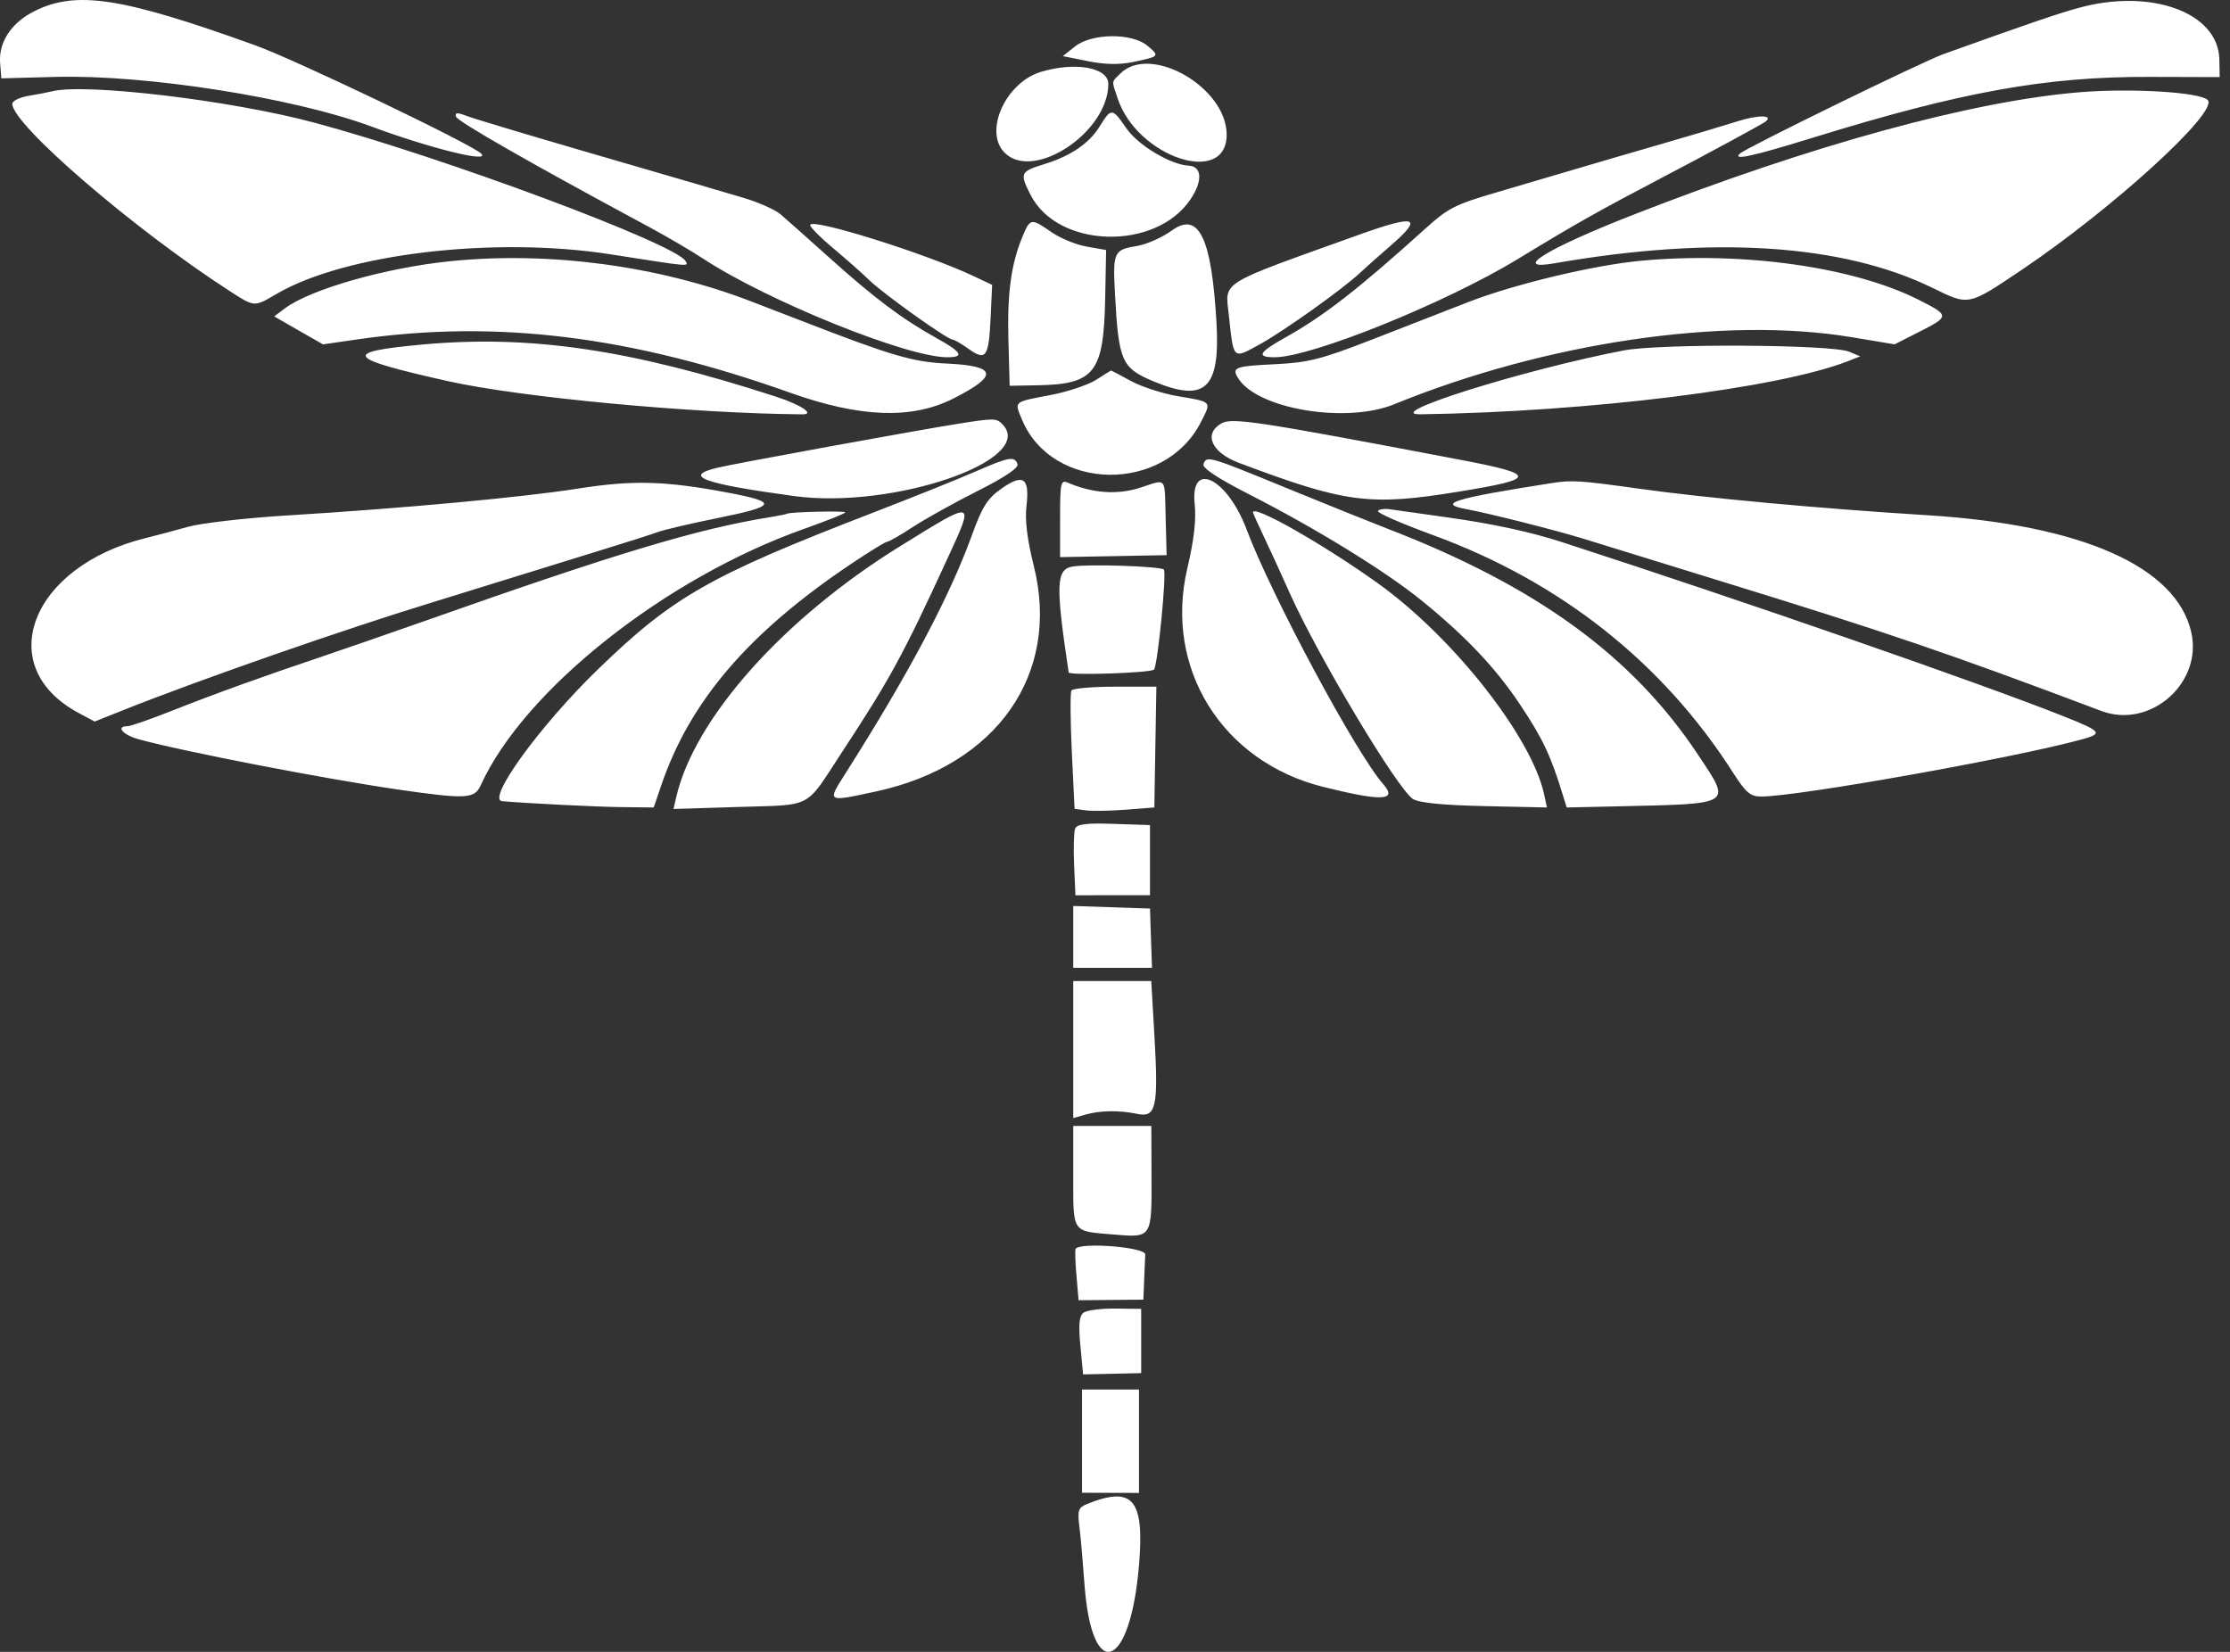 <svg width="54" height="40" viewBox="0 0 54 40" fill="none" xmlns="http://www.w3.org/2000/svg">
<rect x="0" y="0" width="54" height="40" fill="#333333" stroke="none"/>
<path fill-rule="evenodd" clip-rule="evenodd" d="M0.843 0.265C0.278 0.545 -0.036 1.016 0.003 1.524L0.032 1.897L1.359 1.862C3.541 1.805 7.121 2.368 8.986 3.061C10.421 3.594 11.906 3.96 11.648 3.716C11.399 3.481 7.167 1.454 6.19 1.101C2.963 -0.063 1.854 -0.236 0.843 0.265ZM50.309 0.198C49.793 0.342 49.072 0.589 47.062 1.31C46.545 1.496 42.293 3.573 42.134 3.718C41.941 3.894 42.432 3.788 43.884 3.339C47.493 2.223 49.532 1.854 52.048 1.862L53.75 1.867L53.742 1.439C53.719 0.297 52.075 -0.297 50.309 0.198ZM26.036 1.122L25.736 1.359L26.345 1.481C26.767 1.566 27.106 1.571 27.453 1.498C28.083 1.366 28.088 1.36 27.782 1.105C27.409 0.794 26.441 0.803 26.036 1.122ZM25.208 1.74C24.349 1.998 23.815 3.186 24.328 3.699C25.029 4.401 26.838 3.201 26.838 2.034C26.838 1.633 26.041 1.49 25.208 1.74ZM27.124 1.785C26.91 1.999 26.916 1.941 27.065 2.386C27.541 3.809 29.704 4.526 29.704 3.261C29.704 2.112 27.854 1.053 27.124 1.785ZM1.253 2.213C1.165 2.236 0.915 2.284 0.696 2.32C0.477 2.356 0.298 2.443 0.298 2.514C0.298 3.013 3.221 5.533 5.544 7.036C6.171 7.442 6.146 7.44 6.701 7.115C8.366 6.144 11.971 5.718 14.789 6.159C16.74 6.465 16.686 6.461 16.597 6.317C16.338 5.897 10.74 3.811 7.623 2.973C5.6 2.429 2.05 2.006 1.253 2.213ZM50.353 2.234C47.734 2.452 43.873 3.512 39.549 5.201C37.459 6.018 36.576 6.561 37.64 6.376C41.496 5.704 44.62 5.908 46.796 6.971C47.684 7.405 47.651 7.412 48.945 6.542C51.16 5.053 53.738 2.7 53.46 2.422C53.27 2.231 51.601 2.13 50.353 2.234ZM11.044 2.826C11.08 2.942 12.874 3.967 15.691 5.482C16.129 5.717 16.73 6.069 17.026 6.263C18.588 7.288 21.962 8.651 22.936 8.651C23.365 8.651 23.296 8.529 22.671 8.183C21.853 7.73 21.17 7.217 20.097 6.252C19.571 5.78 19.033 5.302 18.901 5.189C18.769 5.077 18.363 4.897 17.999 4.789C16.964 4.483 16.543 4.36 13.992 3.618C12.679 3.235 11.468 2.871 11.303 2.808C11.069 2.718 11.011 2.722 11.044 2.826ZM26.629 3.061C26.376 3.471 25.934 3.773 25.299 3.971C24.702 4.156 24.687 4.19 24.954 4.717C25.613 6.018 27.983 6.084 28.829 4.826C29.127 4.383 29.108 4.029 28.787 4.012C28.348 3.99 27.56 3.518 27.277 3.109C26.932 2.608 26.909 2.607 26.629 3.061ZM42.072 2.938C41.722 3.049 40.886 3.299 40.214 3.492C39.543 3.686 38.576 3.968 38.065 4.12C37.554 4.272 36.718 4.519 36.207 4.668C35.235 4.953 35.065 5.04 34.52 5.532C32.87 7.02 32.059 7.65 31.111 8.18C30.478 8.534 30.417 8.651 30.867 8.651C31.754 8.651 35.009 7.336 36.759 6.27C38.168 5.412 38.693 5.116 40.267 4.291C41.273 3.765 42.665 3.011 42.747 2.949C42.965 2.783 42.577 2.776 42.072 2.938ZM28.376 5.582C28.141 5.752 27.759 5.921 27.526 5.958C26.972 6.045 26.945 6.105 26.999 7.107C27.087 8.745 27.159 8.91 27.927 9.232C29.186 9.759 29.551 9.419 29.457 7.805C29.338 5.747 29.028 5.111 28.376 5.582ZM19.619 5.45C19.619 5.503 19.868 5.754 20.173 6.008C20.477 6.262 20.876 6.615 21.059 6.792C21.41 7.13 22.946 8.225 23.07 8.225C23.11 8.225 23.285 8.327 23.459 8.451C23.875 8.748 23.944 8.648 23.988 7.695L24.025 6.898L23.6 6.697C22.429 6.141 19.619 5.261 19.619 5.45ZM24.762 5.724C24.485 6.388 24.388 7.096 24.419 8.229L24.449 9.342L25.146 9.329C26.508 9.303 26.727 9.019 26.762 7.23L26.785 6.054L26.317 5.972C26.059 5.927 25.674 5.77 25.462 5.622C24.967 5.278 24.946 5.282 24.762 5.724ZM32.889 5.691C29.465 6.92 29.667 6.794 29.757 7.634C29.874 8.726 29.846 8.701 30.511 8.335C31.091 8.016 32.54 6.982 32.941 6.6C33.059 6.489 33.382 6.202 33.659 5.962C34.486 5.248 34.303 5.183 32.889 5.691ZM10.914 6.324C9.346 6.481 7.508 7.006 6.892 7.472L6.64 7.662L7.23 8.001L7.821 8.339L8.651 8.219C12.016 7.732 15.272 8.133 19.141 9.512C20.828 10.113 22.081 10.158 23.081 9.653C24.188 9.093 24.147 8.861 22.931 8.804C22.097 8.764 21.59 8.615 19.407 7.768C19.027 7.621 18.463 7.404 18.154 7.285C15.927 6.433 13.297 6.083 10.914 6.324ZM39.737 6.314C38.596 6.42 36.679 6.878 35.557 7.314C35.053 7.51 34.004 7.918 33.225 8.222C32.004 8.697 31.683 8.78 30.899 8.818C29.897 8.866 29.819 8.896 29.984 9.161C30.449 9.906 32.595 10.264 33.758 9.79C37.438 8.29 41.757 7.655 44.825 8.163L45.878 8.338L46.45 8.048C47.219 7.658 47.219 7.643 46.464 7.261C44.886 6.463 42.202 6.085 39.737 6.314ZM10.224 8.343C8.261 8.524 8.365 8.673 10.836 9.227C12.597 9.622 16.77 10.013 19.433 10.033C19.744 10.035 19.393 9.8 18.796 9.607C15.269 8.461 12.842 8.103 10.224 8.343ZM39.312 8.487C36.873 8.958 33.414 10.046 34.402 10.032C38.479 9.973 43.08 9.401 44.75 8.745L45.045 8.629L44.779 8.517C44.359 8.339 40.195 8.316 39.312 8.487ZM26.542 9.198C26.35 9.321 25.853 9.487 25.438 9.566C24.529 9.739 24.561 9.712 24.748 10.162C25.478 11.912 28.2 11.95 29.079 10.223C29.34 9.711 29.362 9.736 28.525 9.594C28.152 9.531 27.637 9.364 27.382 9.224C27.127 9.084 26.912 8.971 26.904 8.972C26.897 8.973 26.734 9.074 26.542 9.198ZM23.229 10.257C22.233 10.413 17.783 11.226 17.363 11.328C16.527 11.531 17.007 11.707 19.219 12.011C21.632 12.342 25.133 11.133 24.269 10.268C24.127 10.126 24.064 10.125 23.229 10.257ZM29.572 10.255C29.137 10.509 29.337 10.957 29.996 11.206C32.584 12.181 33.161 12.257 35.32 11.906C37.232 11.595 37.238 11.491 35.363 11.134C30.412 10.192 29.83 10.104 29.572 10.255ZM23.6 11.427C23.191 11.606 22.069 12.056 21.105 12.428C17.178 13.944 16.288 14.452 14.466 16.221C13.072 17.573 11.771 19.368 12.161 19.401C12.851 19.458 14.435 19.537 15.044 19.544L15.83 19.553L16.011 19.022C16.702 16.985 18.121 15.327 20.593 13.666C21.041 13.365 21.442 13.118 21.484 13.118C21.526 13.118 21.805 12.958 22.103 12.762C22.401 12.567 23.105 12.175 23.669 11.891C24.339 11.553 24.674 11.327 24.639 11.236C24.564 11.039 24.437 11.062 23.6 11.427ZM29.142 11.238C29.107 11.331 29.485 11.581 30.272 11.983C31.886 12.807 33.559 13.838 34.429 14.545C35.494 15.41 36.213 16.169 36.804 17.054C37.352 17.875 37.549 18.289 37.839 19.234L37.938 19.553L39.209 19.525C41.993 19.461 41.932 19.501 41.12 18.278C39.528 15.879 37.203 14.19 33.579 12.795C33.229 12.66 32.144 12.223 31.169 11.824C29.25 11.037 29.222 11.029 29.142 11.238ZM24.25 11.832C23.91 12.071 23.786 12.266 23.533 12.965C22.998 14.443 22 16.324 20.472 18.73C20.026 19.433 20.011 19.425 21.214 19.165C24.139 18.535 25.688 16.32 25.034 13.704C24.873 13.063 24.816 12.593 24.856 12.254C24.937 11.569 24.78 11.459 24.25 11.832ZM13.992 11.832C12.662 12.042 9.769 12.309 6.933 12.483C5.94 12.544 4.865 12.668 4.544 12.759C4.223 12.85 3.771 12.97 3.54 13.026C0.742 13.711 -0.196 16.142 1.905 17.265L2.292 17.472L2.967 17.203C4.847 16.453 8.387 15.22 10.542 14.564C10.834 14.475 11.598 14.238 12.241 14.038C12.883 13.838 13.91 13.52 14.523 13.332C15.136 13.145 15.764 12.944 15.918 12.887C16.072 12.83 16.731 12.675 17.382 12.544C18.811 12.255 18.849 12.161 17.634 11.931C16.103 11.642 15.327 11.621 13.992 11.832ZM25.67 12.548L25.67 13.491L26.96 13.467L28.25 13.443L28.227 12.564C28.199 11.512 28.27 11.598 27.601 11.812C27.055 11.987 26.451 11.944 25.856 11.687C25.687 11.614 25.67 11.691 25.67 12.548ZM28.929 12.196C28.969 12.588 28.914 13.074 28.751 13.765C28.183 16.179 29.591 18.443 32.04 19.054C33.466 19.41 33.851 19.392 33.495 18.988C32.84 18.247 30.788 14.42 30.185 12.816C29.719 11.579 28.82 11.135 28.929 12.196ZM37.56 11.7C35.207 12.069 34.788 12.197 35.503 12.328C36.05 12.428 37.713 12.849 38.365 13.052C38.653 13.142 40.13 13.598 41.648 14.066C45.727 15.323 47.174 15.816 50.884 17.216C52.063 17.66 53.34 16.545 53.063 15.313C52.706 13.724 50.416 12.708 46.67 12.476C44.086 12.316 41.295 12.059 39.684 11.833C38.254 11.633 38.062 11.621 37.56 11.7ZM33.367 12.374C33.34 12.417 33.934 12.677 34.686 12.952C37.783 14.082 40.266 16.046 41.968 18.713C42.278 19.198 42.385 19.288 42.651 19.288C43.529 19.288 48.741 18.36 50.393 17.91C50.936 17.762 50.902 17.716 49.981 17.349C47.978 16.551 42.326 14.589 37.826 13.128C37.067 12.881 36.155 12.684 35.066 12.531C34.423 12.441 33.789 12.351 33.656 12.332C33.524 12.312 33.393 12.331 33.367 12.374ZM19.055 12.441C19.044 12.451 18.868 12.487 18.664 12.52C16.906 12.802 14.938 13.393 10.277 15.04C9.43 15.338 8.331 15.719 7.835 15.886C6.37 16.378 5.19 16.804 4.173 17.207C3.648 17.415 3.158 17.586 3.085 17.586C2.797 17.586 2.973 17.794 3.35 17.899C4.41 18.193 7.883 18.865 9.67 19.123C11.293 19.356 11.49 19.346 11.641 19.015C12.691 16.705 16.116 13.992 19.486 12.801C20.026 12.61 20.468 12.433 20.468 12.407C20.468 12.364 19.102 12.397 19.055 12.441ZM21.795 13.228C18.971 14.975 16.813 17.395 16.374 19.306L16.309 19.59L17.831 19.542C19.727 19.481 19.468 19.617 20.404 18.19C21.549 16.447 21.873 15.852 22.934 13.544C23.607 12.082 23.634 12.09 21.795 13.228ZM30.341 12.407C30.341 12.425 30.454 12.677 30.591 12.965C30.729 13.254 31.019 13.886 31.235 14.37C31.916 15.891 33.839 19.105 34.214 19.347C34.358 19.44 34.93 19.497 35.944 19.52L37.46 19.553L37.391 19.234C37.09 17.845 35.187 15.428 33.367 14.125C32.033 13.171 30.341 12.21 30.341 12.407ZM25.971 13.719C25.572 13.789 25.559 14.151 25.878 16.283C25.89 16.362 27.897 16.294 27.947 16.212C28.039 16.063 28.254 13.863 28.183 13.792C28.103 13.712 26.34 13.653 25.971 13.719ZM25.945 16.72C25.914 16.771 25.918 17.436 25.954 18.2L26.021 19.587L26.297 19.623C26.448 19.643 26.883 19.636 27.263 19.607L27.953 19.553L27.977 18.091L28.002 16.628H27.002C26.451 16.628 25.976 16.67 25.945 16.72ZM26.034 20.067C26.003 20.147 25.992 20.543 26.01 20.946L26.042 21.679L26.944 21.678L27.847 21.678V20.829V19.979L26.968 19.95C26.301 19.927 26.077 19.955 26.034 20.067ZM25.989 22.687V23.436H26.942H27.896L27.871 22.718L27.847 22L26.918 21.969L25.989 21.938V22.687ZM25.989 25.415V27.075L26.281 26.991C26.64 26.887 27.102 26.881 27.547 26.974C27.997 27.067 28.054 26.802 27.954 25.069L27.878 23.755H26.933H25.989V25.415ZM25.989 28.482C25.989 29.87 25.947 29.809 26.954 29.893C27.899 29.973 27.891 29.986 27.884 28.464L27.88 27.265H26.934H25.989V28.482ZM26.045 30.243C26.029 30.273 26.038 30.564 26.067 30.891L26.118 31.485L26.903 31.478L27.687 31.471L27.705 31.017C27.715 30.767 27.727 30.479 27.732 30.376C27.74 30.198 26.142 30.073 26.045 30.243ZM26.239 31.786C26.132 31.865 26.113 32.068 26.162 32.587L26.227 33.281L26.931 33.266L27.634 33.25L27.634 32.472V31.694L27.008 31.687C26.663 31.683 26.317 31.727 26.239 31.786ZM26.201 34.897L26.201 36.147L26.891 36.149L27.581 36.151V34.899V33.647H26.891H26.201L26.201 34.897ZM26.327 36.418C26.11 36.505 26.088 36.57 26.138 36.97C26.169 37.219 26.223 37.835 26.259 38.339C26.432 40.78 27.373 40.451 27.584 37.876C27.712 36.302 27.43 35.975 26.327 36.418Z" fill="white"/>
</svg>
